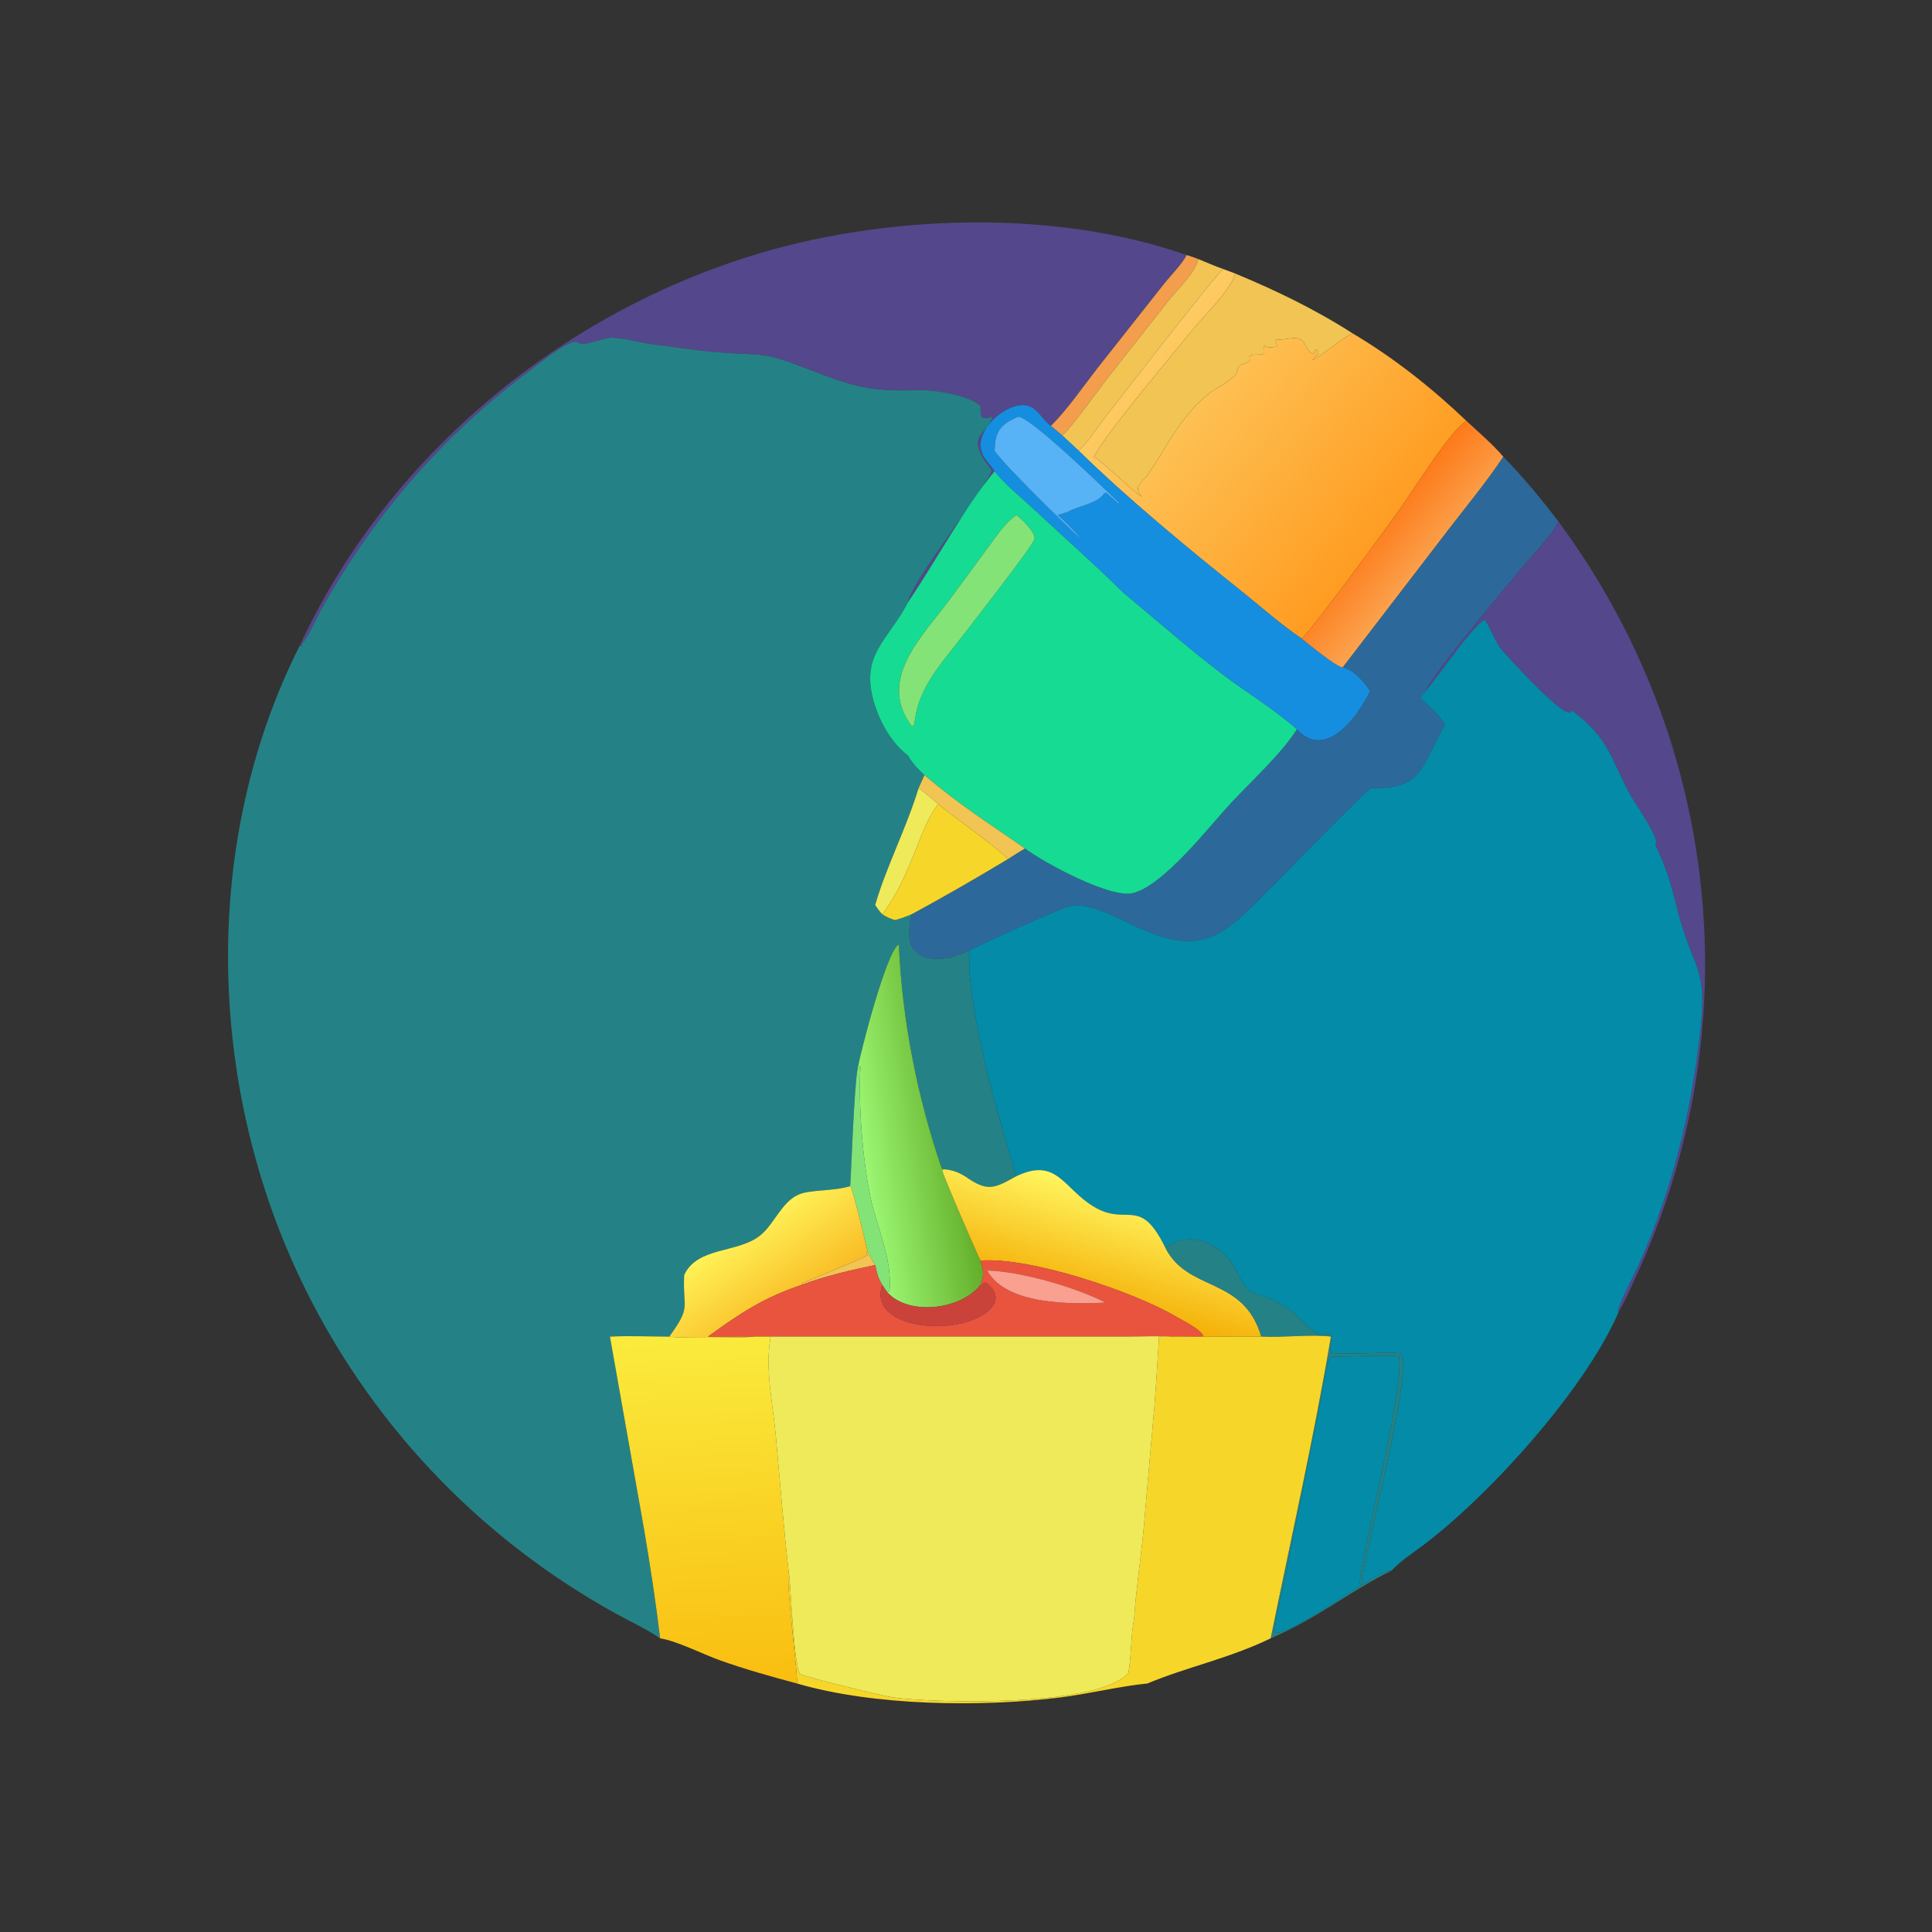 <?xml version="1.0" encoding="utf-8" ?>
<svg xmlns="http://www.w3.org/2000/svg" xmlns:xlink="http://www.w3.org/1999/xlink" width="1024" height="1024">
	<rect width="100%" height="100%" fill="#333333" stroke="none"/>
	<path fill="#54478C" transform="scale(2 2)" d="M79.4 171.18C102.177 121.938 146.857 84.309 198.309 68.037C233.582 56.882 278.901 55.136 314.461 67.584C313.569 69.623 309.827 73.494 308.209 75.57L290.77 97.652C286.805 102.741 283.063 108.321 278.486 112.878C275.636 110.717 274.55 106.889 270.277 107.396C265.609 107.95 259.093 113.652 259.959 118.845C260.43 121.669 262.264 122.682 263.56 124.902C255.708 134.3 247.839 148.98 240.663 159.53C241.15 154.543 262.217 128.074 262.814 124.611C255.085 114.794 261.692 115.825 262.988 110.39C259.956 111.44 259.805 110.607 259.877 107.605C256.607 104.566 247.25 103.244 243.122 103.391C230.984 103.824 226.302 102.563 214.525 97.979C201.6 92.948 202.705 94.314 190.175 93.373C185.373 93.013 178.711 91.921 173.657 91.341C169.874 90.908 165.961 89.625 162.191 89.487C159.819 89.4 154.962 92.001 153.086 90.736C151.188 89.456 142.913 96.361 140.96 97.804C117.745 114.961 99.227 136.289 85.213 161.382C83.78 163.948 81.774 168.72 79.971 170.722L79.949 171.303L79.4 171.18Z"/>
	<path fill="#F29E4C" transform="scale(2 2)" d="M314.461 67.584C315.522 67.914 316.568 68.245 317.596 68.668C316.49 72.624 312.338 76.255 309.872 79.432L294.13 99.398C292.093 101.988 283.334 114.093 281.52 115.434C280.524 114.564 279.504 113.723 278.486 112.878C283.063 108.321 286.805 102.741 290.77 97.652L308.209 75.57C309.827 73.494 313.569 69.623 314.461 67.584Z"/>
	<path fill="#F1C453" transform="scale(2 2)" d="M317.596 68.668C319.783 69.551 321.969 70.527 324.195 71.302C322.664 72.208 294.475 108.505 292.331 111.341C290.311 114.012 288.366 117.217 285.819 119.412L281.52 115.434C283.334 114.093 292.093 101.988 294.13 99.398L309.872 79.432C312.338 76.255 316.49 72.624 317.596 68.668Z"/>
	<defs>
		<linearGradient id="gradient_0" gradientUnits="userSpaceOnUse" x1="367.736" y1="141.55" x2="307.584" y2="91.073">
			<stop offset="0" stop-color="#FF9C21"/>
			<stop offset="1" stop-color="#FDCB62"/>
		</linearGradient>
	</defs>
	<path fill="url(#gradient_0)" transform="scale(2 2)" d="M285.819 119.412C288.366 117.217 290.311 114.012 292.331 111.341C294.475 108.505 322.664 72.208 324.195 71.302L327.278 72.459C326.827 76.134 318.572 84.223 316.008 87.41C310.879 93.787 293.091 114.731 289.904 121.054C292.086 122.253 301.83 131.699 302.634 131.587L302.417 131.356C300.202 128.956 302.822 127.764 304.259 125.689C309.141 118.64 311.868 112.085 318.707 105.677C321.281 103.266 324.737 101.853 327.299 99.5C328.083 98.78 327.529 97.367 328.799 96.727C329.612 96.317 330.584 96.277 331.225 95.576L331.098 94.5C332.194 93.47 333.964 94.451 335.061 93.581C335.034 89.638 334.428 93.084 338.338 91.749C338.593 90.954 337.774 90.609 338.178 89.923C340.308 90.449 343.99 88.495 345.452 90.643C346.299 91.889 346.438 93.287 348.095 93.711L348.225 93.458C348.374 93.175 348.533 92.905 348.701 92.633L349.361 92.879C349.677 93.958 348.603 94.594 347.859 95.267L348.115 95.373C351.29 93.487 355.464 89.768 358.435 88.337C369.315 94.769 379.528 102.866 388.662 111.583C385.001 113.118 373.621 131.298 370.581 135.525C367.995 139.122 347.321 167.485 344.936 169.221C339.449 165.543 334.272 160.889 329.1 156.758C315.055 145.541 298.628 131.978 285.819 119.412Z"/>
	<path fill="#F1C453" transform="scale(2 2)" d="M327.278 72.459C338.126 76.959 348.527 81.975 358.435 88.337C355.464 89.768 351.29 93.487 348.115 95.373L347.859 95.267C348.603 94.594 349.677 93.958 349.361 92.879L348.701 92.633C348.533 92.905 348.374 93.175 348.225 93.458L348.095 93.711C346.438 93.287 346.299 91.889 345.452 90.643C343.99 88.495 340.308 90.449 338.178 89.923C337.774 90.609 338.593 90.954 338.338 91.749C334.428 93.084 335.034 89.638 335.061 93.581C333.964 94.451 332.194 93.47 331.098 94.5L331.225 95.576C330.584 96.277 329.612 96.317 328.799 96.727C327.529 97.367 328.083 98.78 327.299 99.5C324.737 101.853 321.281 103.266 318.707 105.677C311.868 112.085 309.141 118.64 304.259 125.689C302.822 127.764 300.202 128.956 302.417 131.356L302.634 131.587C301.83 131.699 292.086 122.253 289.904 121.054C293.091 114.731 310.879 93.787 316.008 87.41C318.572 84.223 326.827 76.134 327.278 72.459Z"/>
	<path fill="#248286" transform="scale(2 2)" d="M79.4 171.18L79.949 171.303L79.971 170.722C81.774 168.72 83.78 163.948 85.213 161.382C99.227 136.289 117.745 114.961 140.96 97.804C142.913 96.361 151.188 89.456 153.086 90.736C154.962 92.001 159.819 89.4 162.191 89.487C165.961 89.625 169.874 90.908 173.657 91.341C178.711 91.921 185.373 93.013 190.175 93.373C202.705 94.314 201.6 92.948 214.525 97.979C226.302 102.563 230.984 103.824 243.122 103.391C247.25 103.244 256.607 104.566 259.877 107.605C259.805 110.607 259.956 111.44 262.988 110.39C261.692 115.825 255.085 114.794 262.814 124.611C262.217 128.074 241.15 154.543 240.663 159.53L240.569 159.715C235.21 170.011 227.762 173.487 231.718 186.487C233.145 191.177 235.951 196.262 239.715 199.464L240.663 200.273C241.819 202.337 243.309 203.792 244.991 205.426L243.425 208.873C240.272 219.318 234.609 230.307 231.932 239.855C232.519 240.697 233.074 241.535 233.796 242.269C234.742 242.894 235.562 243.311 236.64 243.658L236.986 243.771C237.055 243.793 237.125 243.814 237.194 243.835C238.746 243.424 240.16 242.911 241.631 242.269C239.433 250.962 242.342 255.331 251.799 253.782C253.425 253.269 255.023 252.683 256.625 252.102C257.131 253.185 256.76 255.89 256.88 257.202C258.562 275.627 264.106 294.063 269.3 311.719C263.348 315.057 261.66 315.88 255.736 311.719C253.856 310.58 252.295 310.032 250.123 309.864L249.577 309.646C243.126 290.902 239.081 270.354 238.215 250.524L237.993 250.379C234.65 253.181 228.056 278.79 227.26 283.266C226.289 288.484 225.452 314.128 225.292 314.343C220.728 315.764 214.585 315.2 211.514 316.622C207.083 318.675 205.222 324.337 201.489 327.382C195.645 332.15 184.809 330.316 181.322 337.875L181.302 338.287C180.922 346.886 183.262 346.14 177.363 354.213C172.162 354.205 166.828 353.954 161.638 354.213L170.678 405.259C172.322 414.944 173.781 424.446 174.942 434.186C171.319 431.678 167.184 429.82 163.324 427.689C126.601 407.413 97.367 376.471 79.381 338.444C54.872 286.627 53.367 222.82 79.4 171.18Z"/>
	<path fill="#158EE0" transform="scale(2 2)" d="M263.56 124.902C262.264 122.682 260.43 121.669 259.959 118.845C259.093 113.652 265.609 107.95 270.277 107.396C274.55 106.889 275.636 110.717 278.486 112.878C279.504 113.723 280.524 114.564 281.52 115.434L285.819 119.412C298.628 131.978 315.055 145.541 329.1 156.758C334.272 160.889 339.449 165.543 344.936 169.221C346.736 170.639 354.093 176.733 355.837 176.888C358.619 177.329 361.191 180.432 362.779 182.608L363.131 183.1C359.955 189.772 351.436 201.668 343.673 193.298C337.691 187.924 330.403 183.608 323.987 178.725C314.955 171.851 306.397 164.298 297.662 157.049C290.287 149.738 281.577 142.049 273.889 134.885C270.481 131.709 266.471 128.526 263.56 124.902ZM269.824 110.437C266.157 111.986 264.035 113.629 263.708 117.669L263.56 119.412C265.763 122.997 282.53 139.203 286.006 142.479L286.108 142.356C284.382 140.282 282.316 138.321 280.331 136.492L282.895 135.694C285.841 133.968 290.659 133.651 292.68 130.696L293.141 130.563L296.43 133.46L296.708 133.373C293.649 130.411 272.929 110.266 269.824 110.437Z"/>
	<path fill="#57B2F6" transform="scale(2 2)" d="M263.56 119.412L263.708 117.669C264.035 113.629 266.157 111.986 269.824 110.437C272.929 110.266 293.649 130.411 296.708 133.373L296.43 133.46L293.141 130.563L292.68 130.696C290.659 133.651 285.841 133.968 282.895 135.694L280.331 136.492C282.316 138.321 284.382 140.282 286.108 142.356L286.006 142.479C282.53 139.203 265.763 122.997 263.56 119.412Z"/>
	<defs>
		<linearGradient id="gradient_1" gradientUnits="userSpaceOnUse" x1="364.852" y1="138.802" x2="377.963" y2="150.038">
			<stop offset="0" stop-color="#FD7A19"/>
			<stop offset="1" stop-color="#FBA24D"/>
		</linearGradient>
	</defs>
	<path fill="url(#gradient_1)" transform="scale(2 2)" d="M344.936 169.221C347.321 167.485 367.995 139.122 370.581 135.525C373.621 131.298 385.001 113.118 388.662 111.583C391.926 114.633 395.513 117.654 398.405 121.054C393.948 127.751 388.724 134.047 383.819 140.428L355.837 176.888C354.093 176.733 346.736 170.639 344.936 169.221Z"/>
	<path fill="#2C699A" transform="scale(2 2)" d="M355.837 176.888L383.819 140.428C388.724 134.047 393.948 127.751 398.405 121.054C403.615 126.383 408.5 132.273 413.004 138.213C411.08 142.052 407.425 145.595 404.658 148.896C399.947 154.516 379.668 178.443 377.841 183.1C377.529 183.889 376.581 184.203 376.431 184.99C378.812 187.319 381.049 189.074 382.918 191.989C376.084 204.81 376.476 208.984 363.131 208.873C353.564 217.91 344.53 227.579 335.198 236.86C331.475 240.562 327.734 244.618 323.123 247.223C308.851 255.289 294.2 238.107 283.531 240.126C281.497 240.511 258.047 251.004 256.625 252.102C255.023 252.683 253.425 253.269 251.799 253.782C242.342 255.331 239.433 250.962 241.631 242.269C250.199 237.642 258.725 232.698 267.078 227.69C268.567 226.708 270.104 225.789 271.62 224.847C277.13 228.946 294.435 238.123 300.191 236.694C308.522 234.626 320.602 218.81 326.418 212.599C331.708 206.95 339.713 199.585 343.673 193.298C351.436 201.668 359.955 189.772 363.131 183.1L362.779 182.608C361.191 180.432 358.619 177.329 355.837 176.888Z"/>
	<path fill="#16DB93" transform="scale(2 2)" d="M240.663 159.53C247.839 148.98 255.708 134.3 263.56 124.902C266.471 128.526 270.481 131.709 273.889 134.885C281.577 142.049 290.287 149.738 297.662 157.049C306.397 164.298 314.955 171.851 323.987 178.725C330.403 183.608 337.691 187.924 343.673 193.298C339.713 199.585 331.708 206.95 326.418 212.599C320.602 218.81 308.522 234.626 300.191 236.694C294.435 238.123 277.13 228.946 271.62 224.847C261.461 217.737 254.982 213.845 244.991 205.426C243.309 203.792 241.819 202.337 240.663 200.273L239.715 199.464C235.951 196.262 233.145 191.177 231.718 186.487C227.762 173.487 235.21 170.011 240.569 159.715L240.663 159.53ZM269.3 136.492C266.16 138.807 264.248 141.853 261.933 144.949L251.716 158.824C244.883 168.128 232.596 179.561 241.198 191.874C241.415 192.183 241.492 192.235 241.738 192.458L242.101 192.349C242.346 191.734 242.417 191.213 242.496 190.563C243.75 181.598 250.031 175.216 255.301 168.272C257.35 165.572 273.557 144.92 274.161 142.852C274.629 141.253 270.405 137.125 269.3 136.492Z"/>
	<path fill="#83E377" transform="scale(2 2)" d="M242.496 190.563C242.417 191.213 242.346 191.734 242.101 192.349L241.738 192.458C241.492 192.235 241.415 192.183 241.198 191.874C232.596 179.561 244.883 168.128 251.716 158.824L261.933 144.949C264.248 141.853 266.16 138.807 269.3 136.492C270.405 137.125 274.629 141.253 274.161 142.852C273.557 144.92 257.35 165.572 255.301 168.272C250.031 175.216 243.75 181.598 242.496 190.563Z"/>
	<path fill="#54478C" transform="scale(2 2)" d="M377.841 183.1C379.668 178.443 399.947 154.516 404.658 148.896C407.425 145.595 411.08 142.052 413.004 138.213C456.088 196.472 463.884 272.526 433.693 337.975C432.23 341.145 430.816 344.537 429.021 347.535L428.724 347.442C429.582 344.222 432.859 338.34 434.407 334.879C443.167 315.297 448.214 294.771 450.577 273.435C452.519 255.899 448.835 257.341 444.796 242.076C442.644 233.943 442.28 231.617 438.665 223.751C440.247 222.687 433.118 212.628 432.005 210.581C426.799 201.004 426.677 195.844 416.471 188.182C416.297 192.617 399.321 173.785 397.781 171.948C396.031 169.861 394.972 166.082 393.364 164.188C389.371 167.024 381.587 178.626 378.001 182.912L377.841 183.1Z"/>
	<path fill="#048BA8" transform="scale(2 2)" d="M377.841 183.1L378.001 182.912C381.587 178.626 389.371 167.024 393.364 164.188C394.972 166.082 396.031 169.861 397.781 171.948C399.321 173.785 416.297 192.617 416.471 188.182C426.677 195.844 426.799 201.004 432.005 210.581C433.118 212.628 440.247 222.687 438.665 223.751C442.28 231.617 442.644 233.943 444.796 242.076C448.835 257.341 452.519 255.899 450.577 273.435C448.214 294.771 443.167 315.297 434.407 334.879C432.859 338.34 429.582 344.222 428.724 347.442L429.021 347.535C420.121 368.342 394.181 396.836 376.782 409.774C374.024 411.825 371.158 413.695 368.799 416.217C366.499 414.975 342.981 433.252 338.023 432.692L337.761 432.234C338.214 427.875 339.416 423.657 340.307 419.377L350.422 369.041C350.97 366.297 351.349 362.069 352.485 359.625C354.161 359.438 369.643 359.174 370.731 359.466C372.427 368.574 359.143 417.824 360.482 420.109L360.741 420.031C362.387 407.296 374.143 365.285 371.354 358.86C370.944 357.915 355.111 359.343 352.809 358.445C352.1 357.1 353.443 355.358 352.954 353.906C349.316 351.48 352.525 357.446 344.184 349.213C338.545 343.648 332.518 343.434 330.832 341.847C328.617 339.761 327.888 336.524 326.049 334.167C321.989 328.961 314.628 326.247 308.806 330.599C301.928 316.618 298.771 325.343 289.584 319.613C281.7 314.695 280.013 306.624 269.3 311.719C264.106 294.063 258.562 275.627 256.88 257.202C256.76 255.89 257.131 253.185 256.625 252.102C258.047 251.004 281.497 240.511 283.531 240.126C294.2 238.107 308.851 255.289 323.123 247.223C327.734 244.618 331.475 240.562 335.198 236.86C344.53 227.579 353.564 217.91 363.131 208.873C376.476 208.984 376.084 204.81 382.918 191.989C381.049 189.074 378.812 187.319 376.431 184.99C376.581 184.203 377.529 183.889 377.841 183.1Z"/>
	<path fill="#F1C453" transform="scale(2 2)" d="M244.991 205.426C254.982 213.845 261.461 217.737 271.62 224.847C270.104 225.789 268.567 226.708 267.078 227.69C265.601 225.616 252.364 216.237 248.668 213.113C246.946 211.668 245.243 210.196 243.425 208.873L244.991 205.426Z"/>
	<path fill="#EFEA5A" transform="scale(2 2)" d="M243.425 208.873C245.243 210.196 246.946 211.668 248.668 213.113C243.767 218.829 241.582 232.248 233.796 242.269C233.074 241.535 232.519 240.697 231.932 239.855C234.609 230.307 240.272 219.318 243.425 208.873Z"/>
	<path fill="#F7D62A" transform="scale(2 2)" d="M248.668 213.113C252.364 216.237 265.601 225.616 267.078 227.69C258.725 232.698 250.199 237.642 241.631 242.269C240.16 242.911 238.746 243.424 237.194 243.835C237.125 243.814 237.055 243.793 236.986 243.771L236.64 243.658C235.562 243.311 234.742 242.894 233.796 242.269C241.582 232.248 243.767 218.829 248.668 213.113Z"/>
	<defs>
		<linearGradient id="gradient_2" gradientUnits="userSpaceOnUse" x1="253.777" y1="297.164" x2="227.9" y2="301.207">
			<stop offset="0" stop-color="#64AF2B"/>
			<stop offset="1" stop-color="#9CF772"/>
		</linearGradient>
	</defs>
	<path fill="url(#gradient_2)" transform="scale(2 2)" d="M227.26 283.266C228.056 278.79 234.65 253.181 237.993 250.379L238.215 250.524C239.081 270.354 243.126 290.902 249.577 309.646L250.123 309.864L249.698 310.158C250.027 311.819 259.232 333.038 259.844 334.064C260.622 336.6 260.876 337.992 259.844 340.507C254.494 347.246 240.748 348.708 235.143 342.48L235.737 342.076C236.466 333.302 232.364 325.381 230.625 317.015C228.593 307.243 227.429 292.594 228.032 282.638L227.826 282.505L227.695 283.043L227.26 283.266Z"/>
	<path fill="#83E377" transform="scale(2 2)" d="M227.26 283.266L227.695 283.043L227.826 282.505L228.032 282.638C227.429 292.594 228.593 307.243 230.625 317.015C232.364 325.381 236.466 333.302 235.737 342.076L235.143 342.48C234.659 341.862 234.236 341.158 233.796 340.507C232.696 338.763 232.331 337.234 231.932 335.24C231.141 334.045 230.52 332.76 229.874 331.483C229.384 329.504 226.056 315.045 225.292 314.343C225.452 314.128 226.289 288.484 227.26 283.266Z"/>
	<defs>
		<linearGradient id="gradient_3" gradientUnits="userSpaceOnUse" x1="288.33" y1="345.06" x2="296.502" y2="315.981">
			<stop offset="0" stop-color="#F5B008"/>
			<stop offset="1" stop-color="#FFF55F"/>
		</linearGradient>
	</defs>
	<path fill="url(#gradient_3)" transform="scale(2 2)" d="M259.844 334.064C259.232 333.038 250.027 311.819 249.698 310.158L250.123 309.864C252.295 310.032 253.856 310.58 255.736 311.719C261.66 315.88 263.348 315.057 269.3 311.719C280.013 306.624 281.7 314.695 289.584 319.613C298.771 325.343 301.928 316.618 308.806 330.599C314.82 342.558 329.535 338.096 334.262 354.213C329.143 354.125 324.026 354.305 318.91 354.213C318.511 352.352 312.955 349.702 311.366 348.767C300.547 342.402 273.16 333.07 259.844 334.064Z"/>
	<defs>
		<linearGradient id="gradient_4" gradientUnits="userSpaceOnUse" x1="209.944" y1="346.247" x2="196.234" y2="326.383">
			<stop offset="0" stop-color="#F9BC25"/>
			<stop offset="1" stop-color="#FFF157"/>
		</linearGradient>
	</defs>
	<path fill="url(#gradient_4)" transform="scale(2 2)" d="M181.322 337.875C184.809 330.316 195.645 332.15 201.489 327.382C205.222 324.337 207.083 318.675 211.514 316.622C214.585 315.2 220.728 315.764 225.292 314.343C226.056 315.045 229.384 329.504 229.874 331.483L229.619 331.901L229.934 332.634C227.599 334.008 212.747 339.908 212.553 340.127L212.465 340.507C202.302 343.924 196.193 347.996 187.642 354.213C191.716 354.209 195.809 354.119 199.881 354.213C198.06 354.557 178.949 354.653 177.363 354.213C183.262 346.14 180.922 346.886 181.302 338.287L181.322 337.875Z"/>
	<path fill="#248286" transform="scale(2 2)" d="M308.806 330.599C314.628 326.247 321.989 328.961 326.049 334.167C327.888 336.524 328.617 339.761 330.832 341.847C332.518 343.434 338.545 343.648 344.184 349.213C352.525 357.446 349.316 351.48 352.954 353.906C353.443 355.358 352.1 357.1 352.809 358.445C355.111 359.343 370.944 357.915 371.354 358.86C374.143 365.285 362.387 407.296 360.741 420.031L360.482 420.109C359.143 417.824 372.427 368.574 370.731 359.466C369.643 359.174 354.161 359.438 352.485 359.625C351.349 362.069 350.97 366.297 350.422 369.041L340.307 419.377C339.416 423.657 338.214 427.875 337.761 432.234L338.023 432.692C342.981 433.252 366.499 414.975 368.799 416.217C357.912 421.554 349.346 428.768 336.732 434.186C342.129 407.729 348.235 380.812 352.703 354.213C347.14 353.55 340.041 354.535 334.262 354.213C329.535 338.096 314.82 342.558 308.806 330.599Z"/>
	<path fill="#F1C453" transform="scale(2 2)" d="M212.465 340.507L212.553 340.127C212.747 339.908 227.599 334.008 229.934 332.634L229.619 331.901L229.874 331.483C230.52 332.76 231.141 334.045 231.932 335.24C225.297 336.673 218.832 338.083 212.465 340.507Z"/>
	<path fill="#E9543E" transform="scale(2 2)" d="M259.844 334.064C273.16 333.07 300.547 342.402 311.366 348.767C312.955 349.702 318.511 352.352 318.91 354.213C316.158 354.301 313.4 354.133 310.645 354.213C306.648 354.012 302.564 354.201 298.558 354.207L203.911 354.213L199.881 354.213C195.809 354.119 191.716 354.209 187.642 354.213C196.193 347.996 202.302 343.924 212.465 340.507C218.832 338.083 225.297 336.673 231.932 335.24C232.331 337.234 232.696 338.763 233.796 340.507C229.666 353.052 256.524 354.546 262.985 346.247C264.831 343.875 263.47 341.308 261.136 339.879L260.576 340.025L260.167 340.786L259.844 340.507C260.876 337.992 260.622 336.6 259.844 334.064ZM261.594 336.684C266.589 345.821 283.696 345.682 292.986 345.192C285.002 341.113 270.56 336.935 261.594 336.684Z"/>
	<path fill="#F9A090" transform="scale(2 2)" d="M292.986 345.192C283.696 345.682 266.589 345.821 261.594 336.684C270.56 336.935 285.002 341.113 292.986 345.192Z"/>
	<path fill="#CA433A" transform="scale(2 2)" d="M235.143 342.48C240.748 348.708 254.494 347.246 259.844 340.507L260.167 340.786L260.576 340.025L261.136 339.879C263.47 341.308 264.831 343.875 262.985 346.247C256.524 354.546 229.666 353.052 233.796 340.507C234.236 341.158 234.659 341.862 235.143 342.48Z"/>
	<path fill="#F7D62A" transform="scale(2 2)" d="M318.91 354.213C324.026 354.305 329.143 354.125 334.262 354.213C340.041 354.535 347.14 353.55 352.703 354.213C348.235 380.812 342.129 407.729 336.732 434.186C325.342 439.653 314.776 441.675 304.09 446.136C296.257 446.934 288.531 448.905 280.699 449.874C260.09 452.424 231.562 452.117 211.193 446.136C211.638 445.176 208.37 421.019 208.975 416.217L209.018 416.481C209.606 420.264 210.333 441.641 212.057 443.633C214.941 444.832 234.154 449.499 236.708 449.846C248.008 451.381 291.209 452.42 299.037 443.332C299.872 438.626 299.643 433.64 300.546 428.997C301.076 421.059 302.306 413.257 303.058 405.359L305.901 372.983C306.425 366.757 306.737 360.454 307.173 354.213C308.357 354.292 309.461 354.367 310.645 354.213C313.4 354.133 316.158 354.301 318.91 354.213Z"/>
	<defs>
		<linearGradient id="gradient_5" gradientUnits="userSpaceOnUse" x1="189.419" y1="446.59" x2="183.55" y2="353.162">
			<stop offset="0" stop-color="#F9BE10"/>
			<stop offset="1" stop-color="#FAEB3D"/>
		</linearGradient>
	</defs>
	<path fill="url(#gradient_5)" transform="scale(2 2)" d="M161.638 354.213C166.828 353.954 172.162 354.205 177.363 354.213C178.949 354.653 198.06 354.557 199.881 354.213L203.911 354.213L204.193 354.602C202.719 362.707 204.86 372.372 205.605 380.546C206.686 392.422 207.642 404.373 208.975 416.217C208.37 421.019 211.638 445.176 211.193 446.136C204.363 444.315 197.469 442.375 190.809 440.005C186.372 438.426 179.158 434.77 174.942 434.186C173.781 424.446 172.322 414.944 170.678 405.259L161.638 354.213Z"/>
	<path fill="#EFEA5A" transform="scale(2 2)" d="M203.911 354.213L298.558 354.207C302.564 354.201 306.648 354.012 310.645 354.213C309.461 354.367 308.357 354.292 307.173 354.213C306.737 360.454 306.425 366.757 305.901 372.983L303.058 405.359C302.306 413.257 301.076 421.059 300.546 428.997C299.643 433.64 299.872 438.626 299.037 443.332C291.209 452.42 248.008 451.381 236.708 449.846C234.154 449.499 214.941 444.832 212.057 443.633C210.333 441.641 209.606 420.264 209.018 416.481L208.975 416.217C207.642 404.373 206.686 392.422 205.605 380.546C204.86 372.372 202.719 362.707 204.193 354.602L203.911 354.213Z"/>
</svg>
